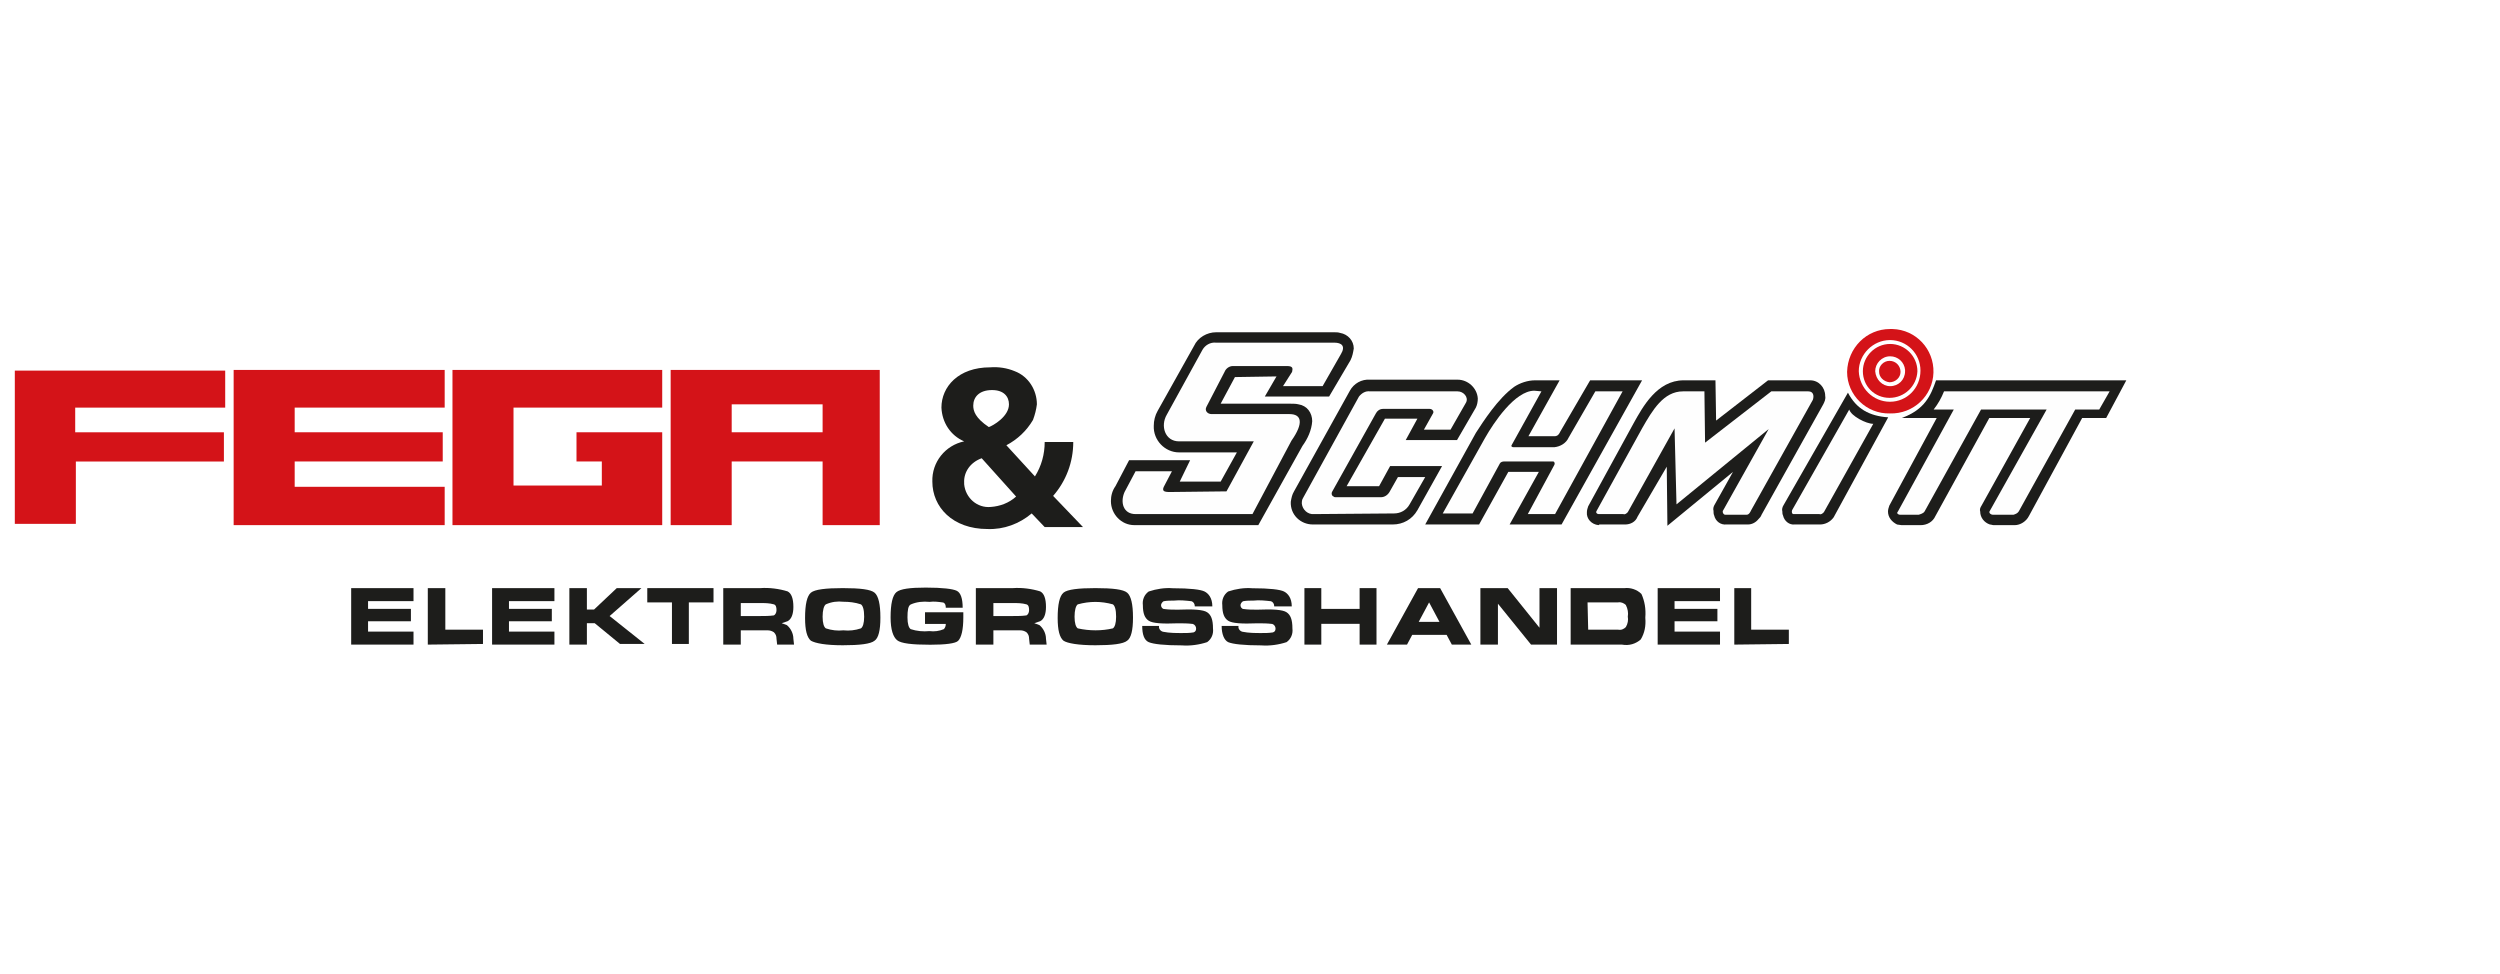 <?xml version="1.0" encoding="utf-8"?>
<!-- Generator: Adobe Illustrator 27.8.1, SVG Export Plug-In . SVG Version: 6.00 Build 0)  -->
<svg version="1.1" id="Ebene_1" xmlns="http://www.w3.org/2000/svg" xmlns:xlink="http://www.w3.org/1999/xlink" x="0px" y="0px"
	 width="385px" height="150px" viewBox="0 0 385 150" style="enable-background:new 0 0 385 150;" xml:space="preserve">
<rect x="0" y="0" width="385" height="150" fill="#808080" stroke="none"/>
<style type="text/css">
	.st0{clip-path:url(#SVGID_00000049220479682797485900000017875844974758526624_);}
	.st1{fill:#FFFFFF;}
	.st2{fill-rule:evenodd;clip-rule:evenodd;fill:#1D1D1B;}
	.st3{fill-rule:evenodd;clip-rule:evenodd;fill:#FEFEFE;}
	.st4{fill-rule:evenodd;clip-rule:evenodd;fill:#D41318;}
</style>
<g>
	<defs>
		<rect id="SVGID_1_" y="0" width="385" height="150"/>
	</defs>
	<clipPath id="SVGID_00000049186163805325008400000002542278963069157554_">
		<use xlink:href="#SVGID_1_"  style="overflow:visible;"/>
	</clipPath>
	<g id="Logos" style="clip-path:url(#SVGID_00000049186163805325008400000002542278963069157554_);">
		<rect y="0" class="st1" width="385" height="150"/>
		<g id="FEGA_SCHMITT_Logo_Master_Web" transform="translate(28.881 49.67)">
			<g id="Group-83" transform="translate(1 1)">
				<path id="Fill-1" class="st2" d="M118.6,17.3c-2.9,0.6-5,3.2-4.9,6.2c0,3.9,3.1,7.3,8.5,7.3c2.5,0.1,4.9-0.8,6.8-2.4l2,2.1h5.9
					l-4.6-4.8c2-2.3,3.1-5.2,3.1-8.3H131c0,1.9-0.5,3.7-1.5,5.3l-4.4-4.8c1.7-0.9,3.1-2.2,4.1-3.9c0.3-0.8,0.5-1.6,0.6-2.4
					c0-2.2-1.3-4.3-3.4-5.1c-1.2-0.5-2.5-0.7-3.8-0.6c-4.9,0-7.5,3-7.5,6.2C115.2,14.4,116.5,16.4,118.6,17.3 M121.3,19.9l5.3,5.9
					c-1.1,1-2.5,1.5-3.9,1.6c-2.1,0.2-3.9-1.4-4.1-3.5c0-0.1,0-0.1,0-0.2C118.5,22,119.6,20.5,121.3,19.9 M122.4,15.1
					c-2.1-1.4-2.4-2.5-2.4-3.3c0-1.3,0.9-2.4,2.9-2.4c1.8,0,2.6,1,2.6,2.2C125.5,13.5,123,14.9,122.4,15.1"/>
				<path id="Fill-3" class="st2" d="M246.5,30.1h3.9c0.8,0,1.6-0.4,2.1-1.1l8.4-15.4c-2.9-0.2-4.9-1.3-6.2-3.8l-9.9,17.3
					c-0.2,0.3-0.3,0.7-0.2,1c0,0.2,0,0.4,0.1,0.6C244.9,29.6,245.7,30.2,246.5,30.1"/>
				<path id="Fill-5" class="st3" d="M246.3,28.5c-0.2,0-0.3-0.3-0.2-0.6l8.8-15.5c0.3,1,2.6,2.2,3.7,2.2L251,28.2
					c-0.2,0.2-0.4,0.4-0.7,0.3L246.3,28.5z"/>
				<g id="Group-9" transform="translate(288.469 7.905)">
					<path id="Fill-7" class="st2" d="M-5.7,5.8l-7.5,13.5c-0.2,0.3-0.3,0.6-0.2,0.9c0,0.9,0.6,1.7,1.5,2c0.2,0,0.4,0.1,0.6,0.1h3.2
						c0.9,0,1.8-0.6,2.2-1.4L2.3,5.8H6L9.1,0l-29.3,0c-0.8,2.3-1.7,4.5-5.3,5.8h5.4l-7.3,13.5c-0.1,0.3-0.2,0.6-0.2,0.9
						c0,0.9,0.6,1.6,1.4,2c0.2,0,0.5,0.1,0.7,0.1h2.9c1,0,1.9-0.5,2.3-1.4L-12,5.8H-5.7z"/>
				</g>
				<path id="Fill-10" class="st3" d="M285.3,12.4h-10.1l-8.7,15.7c-0.2,0.3-0.6,0.4-0.9,0.5h-2.9c-0.2,0-0.6-0.2-0.3-0.5l8.6-15.7
					h-3.1c0.7-0.9,1.2-1.8,1.6-2.8H295l-1.6,2.8h-3.7L281,28.1c-0.2,0.3-0.5,0.4-0.8,0.5H277c-0.2,0-0.6-0.2-0.5-0.5L285.3,12.4z"/>
				<path id="Fill-12" class="st2" d="M216.5,30.1h3.9c0.8,0,1.6-0.4,1.9-1.2l4.5-7.7l0.1,9.1l10.1-8.3l-2.8,5
					c-0.2,0.3-0.3,0.7-0.2,1c0,0.2,0,0.5,0.1,0.7c0.2,0.9,1,1.5,1.9,1.4h3.3c0.6,0,1.2-0.3,1.6-0.8c0.2-0.2,0.4-0.4,0.5-0.7l9.5-17
					c0.2-0.4,0.4-0.8,0.3-1.3c0-1.3-1-2.4-2.3-2.4c0,0-0.1,0-0.1,0h-6.4l-8,6.2l-0.1-6.2h-4.9c-4.1,0-6.3,4.1-7.7,6.6l-7,12.8
					c-0.1,0.3-0.2,0.6-0.2,0.9c-0.1,1,0.7,1.9,1.8,2C216.4,30.1,216.4,30.1,216.5,30.1"/>
				<path id="Fill-14" class="st3" d="M216.3,28.5c-0.2,0-0.5-0.2-0.3-0.5l7-12.7c1.6-2.8,3.3-5.7,6.3-5.7l0,0h3.3l0.1,7.9l10.2-7.9
					h5.7c0.8,0,0.9,0.7,0.7,1.3l-9.5,17c-0.1,0.2-0.3,0.7-0.7,0.7h-3.3c-0.3,0-0.5-0.5-0.3-0.7l7-12.5l-14.2,11.6L228,15.3
					l-7.2,12.9c-0.2,0.2-0.4,0.4-0.7,0.3L216.3,28.5z"/>
				<path id="Fill-16" class="st2" d="M172.3,30.1h12.3c1.6,0,3-0.8,3.8-2.2l3.8-6.8h-8l-1.7,3.1h-5l5.9-10.4h5l-1.8,3.3h7.9l2.9-5
					c0.2-0.4,0.3-0.9,0.3-1.4c-0.1-1.6-1.5-2.9-3.1-2.9h-13.5c-1.3-0.1-2.5,0.6-3.1,1.7l-8.6,15.5c-0.3,0.5-0.4,1-0.5,1.6
					C168.8,28.6,170.4,30.1,172.3,30.1"/>
				<path id="Fill-18" class="st3" d="M172.5,28.5c-1,0.1-1.8-0.7-1.9-1.6c0-0.3,0-0.6,0.2-0.9l8.6-15.6c0.4-0.5,1-0.9,1.7-0.8h13.5
					c0.9,0,1.7,0.9,1.3,1.7l-2.4,4.2h-4.1l1.4-2.5c0.2-0.3-0.1-0.7-0.5-0.7h-7.2c-0.5,0-0.9,0.3-1.1,0.7l-6.7,12
					c-0.2,0.3-0.1,0.7,0.2,0.8c0.1,0.1,0.2,0.1,0.3,0.1h7c0.5,0,1-0.3,1.3-0.8l1.3-2.3h4.2l-2.4,4.2c-0.5,0.9-1.4,1.4-2.4,1.4
					L172.5,28.5z"/>
				<path id="Fill-20" class="st2" d="M202.4,22h4.7l-4.5,8.1h8L223,7.9h-8l-4.6,7.9c-0.3,0.7-0.7,0.7-0.8,0.7h-4.1l4.8-8.6h-3.8
					c-1.1,0-2.3,0.4-3.2,1c-2.5,1.8-4.8,5.4-5.9,7.1l-7.8,14.1h8.3L202.4,22z"/>
				<path id="Fill-22" class="st3" d="M207.5,9.6l-4.6,8.3c-0.1,0.2,0.1,0.3,0.3,0.3h6.3c0.9-0.1,1.8-0.6,2.2-1.5l4.1-7.1h4.2
					l-10.4,18.9h-4.2l4.1-7.6c0.1-0.2,0-0.5-0.2-0.5h-7.6c-0.2,0-0.5,0.1-0.6,0.3l-4.2,7.7h-4.6l6.5-11.6c1.3-2.3,4.6-7.3,7.6-7.3
					L207.5,9.6z"/>
				<path id="Fill-24" class="st2" d="M153.4,20.2H144l-2.1,4c-0.5,0.7-0.7,1.5-0.7,2.3c0,2,1.6,3.7,3.6,3.7c0.1,0,0.1,0,0.2,0h18.9
					l6.8-12.2c0.8-1.1,1.4-2.4,1.5-3.8c0-1.3-0.8-2.4-2.1-2.6c-0.4-0.1-0.8-0.1-1.2-0.1h-10.8l2.2-4.1l6.4-0.1l-1.8,3.1h9.9l3.3-5.6
					c0.3-0.6,0.4-1.2,0.5-1.8c0-1.2-0.9-2.2-2.1-2.4c-0.3-0.1-0.6-0.1-0.9-0.1h-18.2c-1.4,0-2.8,0.8-3.4,2.1l-5.6,10
					c-0.4,0.7-0.6,1.5-0.6,2.3c-0.1,2.2,1.7,4.1,3.9,4.1c0.1,0,0.1,0,0.2,0h8.7l-2.5,4.5h-6.3L153.4,20.2z"/>
				<path id="Fill-26" class="st3" d="M150.6,21.9l-1.1,2.1c-0.6,1-0.1,1.1,0.8,1.1L159,25l4.2-7.7h-11.5c-2.2,0-2.9-2.4-1.9-4.1
					l5.5-10c0.4-0.7,1.2-1.2,2.1-1.1h18.2c1.1,0,1.8,0.5,1,1.8l-2.8,4.9h-6.1l1.4-2.2c0.1-0.5,0.2-0.9-0.8-0.9h-8.3
					c-0.6,0-1.1,0.4-1.3,0.9l-2.8,5.4c-0.3,0.6,0.2,1.1,0.8,1.1h12c1.9,0,2.2,1.4,0.3,4.1L163,28.5h-18c-1.9,0-2.4-1.8-1.7-3.4
					l1.7-3.2L150.6,21.9z"/>
				<g id="Group-30" transform="translate(0 6.404)">
					<path id="Fill-28" class="st4" d="M-18.2,23.6h-9.4V0H4.8v5.7h-23.1v3.8H4.6V14h-22.8V23.6z"/>
				</g>
				<path id="Fill-31" class="st4" d="M38.5,24.3H15.5v-3.9h22.8v-4.5H15.5v-3.8h23.1V6.3H6.1v23.9h32.5V24.3z"/>
				<path id="Fill-33" class="st4" d="M58.9,15.9v4.5h3.9v3.7H49.2V12.1h22.9V6.3H39.8v23.9h32.3V15.9H58.9z"/>
				<path id="Fill-35" class="st4" d="M96.8,15.9h-14v-4.3h14V15.9z M73.4,6.3v23.9h9.4v-9.8h14v9.8h8.8V6.3H73.4z"/>
				<path id="Fill-37" class="st4" d="M261.2,4.2c1.2,0,2.2,0.9,2.3,2.1c0,0.1,0,0.1,0,0.2c0,1.3-1,2.3-2.3,2.3
					c-1.2,0-2.2-1-2.3-2.3C258.9,5.3,259.9,4.2,261.2,4.2 M261.1,10.6c2.3,0,4.2-1.8,4.3-4.1c0-2.3-1.9-4.2-4.2-4.2
					c-2.3,0-4.2,1.9-4.2,4.2C257,8.8,258.8,10.6,261.1,10.6"/>
				<path id="Fill-39" class="st4" d="M261.1,8.2c0.9,0,1.7-0.7,1.7-1.6c0-0.9-0.7-1.7-1.7-1.7c0,0,0,0,0,0c-0.9,0-1.7,0.8-1.6,1.7
					C259.5,7.4,260.2,8.1,261.1,8.2"/>
				<g id="Group-43" transform="translate(282.271 0)">
					<path id="Fill-41" class="st4" d="M-21.1,11.2c-2.6,0-4.7-2.1-4.8-4.7c0-2.6,2.2-4.8,4.8-4.8c2.6,0,4.7,2.1,4.7,4.7
						C-16.4,9.1-18.5,11.2-21.1,11.2C-21.1,11.2-21.1,11.2-21.1,11.2 M-21.1,0c-3.6,0-6.5,2.9-6.6,6.6c0,3.6,3,6.5,6.6,6.4
						c3.6,0.1,6.6-2.7,6.7-6.3s-2.7-6.6-6.3-6.7C-20.8,0-21,0-21.1,0"/>
				</g>
				<path id="Fill-44" class="st2" d="M24.2,48.6v-8.7h9.6v2h-7v1.2h6.6V45h-6.6v1.6h7v2L24.2,48.6z"/>
				<path id="Fill-46" class="st2" d="M36,48.6v-8.7h2.7v6.4h5.8v2.2L36,48.6z"/>
				<path id="Fill-48" class="st2" d="M45.9,48.6v-8.7h9.6v2h-7v1.2h6.6V45h-6.6v1.6h7v2L45.9,48.6z"/>
				<path id="Fill-50" class="st2" d="M60.5,48.6h-2.7v-8.7h2.7v3.3h1.1l3.5-3.3h3.8l-4.9,4.3l5.4,4.3h-3.8l-3.9-3.2h-1.2V48.6z"/>
				<path id="Fill-52" class="st2" d="M73.6,42.1h-3.8v-2.2H80v2.2h-3.8v6.4h-2.6V42.1z"/>
				<path id="Fill-54" class="st2" d="M84.2,44.2h3c0.7,0,1.4,0,2.1-0.1c0.2-0.1,0.4-0.4,0.4-0.8c0-0.5-0.1-0.8-0.4-0.9
					c-0.7-0.2-1.4-0.2-2.1-0.2h-3V44.2z M81.5,39.9h5.7c1.4-0.1,2.9,0.1,4.2,0.5c0.6,0.3,0.9,1.1,0.9,2.4c0,1.1-0.3,1.9-0.9,2.2
					c-0.3,0.1-0.6,0.2-0.9,0.3c0.3,0.1,0.5,0.2,0.8,0.3c0.6,0.5,1,1.3,1,2.1l0.1,0.9h-2.6l-0.1-0.9c0-0.4-0.1-0.7-0.4-1
					c-0.3-0.2-0.6-0.3-1-0.3h-4.1v2.2h-2.7V39.9z"/>
				<path id="Fill-56" class="st2" d="M102.7,46.1c0.3-0.2,0.5-0.8,0.5-1.8c0-1.1-0.2-1.7-0.5-1.9c-0.9-0.3-1.8-0.4-2.7-0.4
					c-0.9-0.1-1.8,0-2.7,0.4c-0.3,0.2-0.5,0.9-0.5,1.9c0,1,0.2,1.6,0.5,1.8c0.9,0.3,1.8,0.4,2.7,0.3
					C100.9,46.5,101.8,46.4,102.7,46.1 M95,48c-0.6-0.5-0.9-1.6-0.9-3.5c0-2.1,0.3-3.4,0.9-3.9c0.6-0.5,2.3-0.7,4.9-0.7
					c2.7,0,4.3,0.2,4.9,0.7c0.6,0.5,0.9,1.8,0.9,3.8v0.1c0,1.9-0.3,3.1-0.9,3.5c-0.6,0.5-2.3,0.7-4.9,0.7C97.3,48.7,95.7,48.4,95,48
					"/>
				<g id="Group-60" transform="translate(134.97 39.819)">
					<path id="Fill-58" class="st2" d="M-21.6,8.8c-2.8,0-4.5-0.2-5.1-0.7c-0.6-0.5-1-1.6-1-3.5c0-2.1,0.3-3.4,0.9-3.9
						c0.6-0.5,2.1-0.7,4.5-0.7c2.6,0,4.2,0.2,4.8,0.5c0.6,0.3,0.9,1.2,0.9,2.6h-2.6c0-0.4-0.1-0.7-0.4-0.8c-0.7-0.1-1.4-0.2-2.1-0.1
						c-1-0.1-2,0-2.9,0.4c-0.4,0.2-0.5,0.9-0.5,2c0,1,0.2,1.6,0.5,1.8c0.9,0.3,1.9,0.4,2.9,0.3h0c0.7,0.1,1.5,0,2.2-0.3
						c0.2-0.2,0.3-0.5,0.3-0.8h-3.2V3.8h5.9v0.8c0,1.9-0.3,3.1-0.8,3.6C-17.7,8.6-19.2,8.8-21.6,8.8"/>
				</g>
				<path id="Fill-61" class="st2" d="M123.1,44.2h3c0.7,0,1.4,0,2.1-0.1c0.2-0.1,0.4-0.4,0.4-0.8c0-0.5-0.1-0.8-0.4-0.9
					c-0.7-0.2-1.4-0.2-2.1-0.2h-3L123.1,44.2z M120.4,39.9h5.7c1.4-0.1,2.9,0.1,4.2,0.5c0.6,0.3,0.9,1.1,0.9,2.4
					c0,1.1-0.3,1.9-0.9,2.2c-0.3,0.1-0.6,0.2-0.9,0.3c0.3,0.1,0.5,0.2,0.8,0.3c0.6,0.5,1,1.3,1,2.1l0.1,0.9h-2.6l-0.1-0.9
					c0-0.4-0.1-0.7-0.4-1c-0.3-0.2-0.6-0.3-1-0.3h-4.1v2.2h-2.7L120.4,39.9z"/>
				<path id="Fill-63" class="st2" d="M141.5,46.1c0.3-0.2,0.5-0.8,0.5-1.8c0-1.1-0.2-1.7-0.5-1.9c-1.8-0.5-3.6-0.5-5.4,0
					c-0.3,0.2-0.5,0.9-0.5,1.9c0,1,0.2,1.6,0.5,1.8C137.9,46.5,139.8,46.5,141.5,46.1 M133.9,48c-0.6-0.5-0.9-1.6-0.9-3.5
					c0-2.1,0.3-3.4,0.9-3.9c0.6-0.5,2.3-0.7,4.9-0.7c2.7,0,4.3,0.2,4.9,0.7s0.9,1.8,0.9,3.8v0.1c0,1.9-0.3,3.1-0.9,3.5
					c-0.6,0.5-2.3,0.7-4.9,0.7C136.2,48.7,134.5,48.4,133.9,48"/>
				<g id="Group-67" transform="translate(173.82 39.82)">
					<path id="Fill-65" class="st2" d="M-19.7,2.9c0-0.4-0.2-0.7-0.5-0.8C-21.1,2-22,1.9-22.9,2c-0.5,0-1.1,0-1.6,0.1
						c-0.2,0.1-0.4,0.4-0.4,0.6c0,0.3,0.2,0.6,0.5,0.6c0.7,0.1,1.4,0.1,2.1,0.1c2.4-0.1,3.9,0,4.5,0.4s0.9,1.1,0.9,2.5
						c0.1,0.8-0.2,1.6-0.9,2.1c-1.2,0.4-2.6,0.6-3.9,0.5c-2.7,0-4.4-0.2-5.1-0.5s-1-1.2-1-2.5h2.6c-0.1,0.4,0.2,0.8,0.6,0.9
						c1,0.2,2,0.2,2.9,0.2c0.6,0,1.2,0,1.8-0.1c0.3-0.1,0.4-0.3,0.4-0.6c0-0.3-0.2-0.6-0.5-0.7c-0.8-0.1-1.5-0.1-2.3-0.1
						c-2.4,0.1-3.9,0-4.5-0.4s-0.9-1.1-0.9-2.4c-0.1-0.8,0.2-1.6,0.9-2.1c1.2-0.4,2.5-0.6,3.7-0.5c2.7,0,4.3,0.2,4.9,0.5
						S-17,1.6-17,2.9H-19.7z"/>
				</g>
				<g id="Group-70" transform="translate(186.052 39.82)">
					<path id="Fill-68" class="st2" d="M-19.7,2.9c0-0.4-0.2-0.7-0.5-0.8C-21.1,2-22,1.9-22.9,2c-0.5,0-1.1,0-1.6,0.1
						c-0.2,0.1-0.4,0.4-0.4,0.6c0,0.3,0.2,0.6,0.5,0.6c0.7,0.1,1.4,0.1,2.1,0.1c2.4-0.1,3.9,0,4.5,0.4s0.9,1.1,0.9,2.5
						c0.1,0.8-0.2,1.6-0.9,2.1c-1.2,0.4-2.6,0.6-3.9,0.5c-2.7,0-4.4-0.2-5.1-0.5c-0.6-0.3-1-1.2-1-2.5h2.6c-0.1,0.4,0.2,0.8,0.6,0.9
						c1,0.2,2,0.2,2.9,0.2c0.6,0,1.2,0,1.8-0.1c0.3-0.1,0.4-0.3,0.4-0.6c0-0.3-0.2-0.6-0.5-0.7c-0.8-0.1-1.5-0.1-2.3-0.1
						c-2.4,0.1-3.9,0-4.5-0.4s-0.9-1.1-0.9-2.4c-0.1-0.8,0.2-1.6,0.9-2.1c1.2-0.4,2.5-0.6,3.7-0.5c2.7,0,4.3,0.2,4.9,0.5
						S-17,1.6-17,2.9H-19.7z"/>
				</g>
				<path id="Fill-71" class="st2" d="M171,39.9h2.6v3.2h5.9v-3.2h2.6v8.7h-2.6v-3.2h-5.9v3.2H171V39.9z"/>
				<path id="Fill-73" class="st2" d="M188.6,45.1h3.2l-1.6-3l0,0L188.6,45.1z M188.5,39.9h3.4l4.8,8.7h-3l-0.8-1.5h-5.3l-0.8,1.5
					h-3.1L188.5,39.9z"/>
				<path id="Fill-75" class="st2" d="M200.8,48.6h-2.7v-8.7h4.2l4.9,6.1v-6.1h2.7v8.7h-4l-5.1-6.3V48.6z"/>
				<path id="Fill-77" class="st2" d="M214.7,46.3h4.6c0.5,0.1,0.9-0.1,1.2-0.4c0.3-0.5,0.4-1.1,0.3-1.6c0.1-0.6,0-1.2-0.3-1.8
					c-0.3-0.3-0.8-0.5-1.2-0.4h-4.7L214.7,46.3z M212,39.9h8.3c0.9-0.1,1.9,0.2,2.6,0.9c0.5,1.1,0.7,2.3,0.6,3.6v0.1
					c0.1,1.2-0.1,2.3-0.7,3.3c-0.8,0.7-1.8,1-2.9,0.8H212L212,39.9z"/>
				<path id="Fill-79" class="st2" d="M225.4,48.6v-8.7h9.6v2h-7v1.2h6.6V45h-6.6v1.6h7v2L225.4,48.6z"/>
				<path id="Fill-81" class="st2" d="M237.2,48.6v-8.7h2.6v6.4h5.8v2.2L237.2,48.6z"/>
			</g>
		</g>
	</g>
</g>
</svg>

